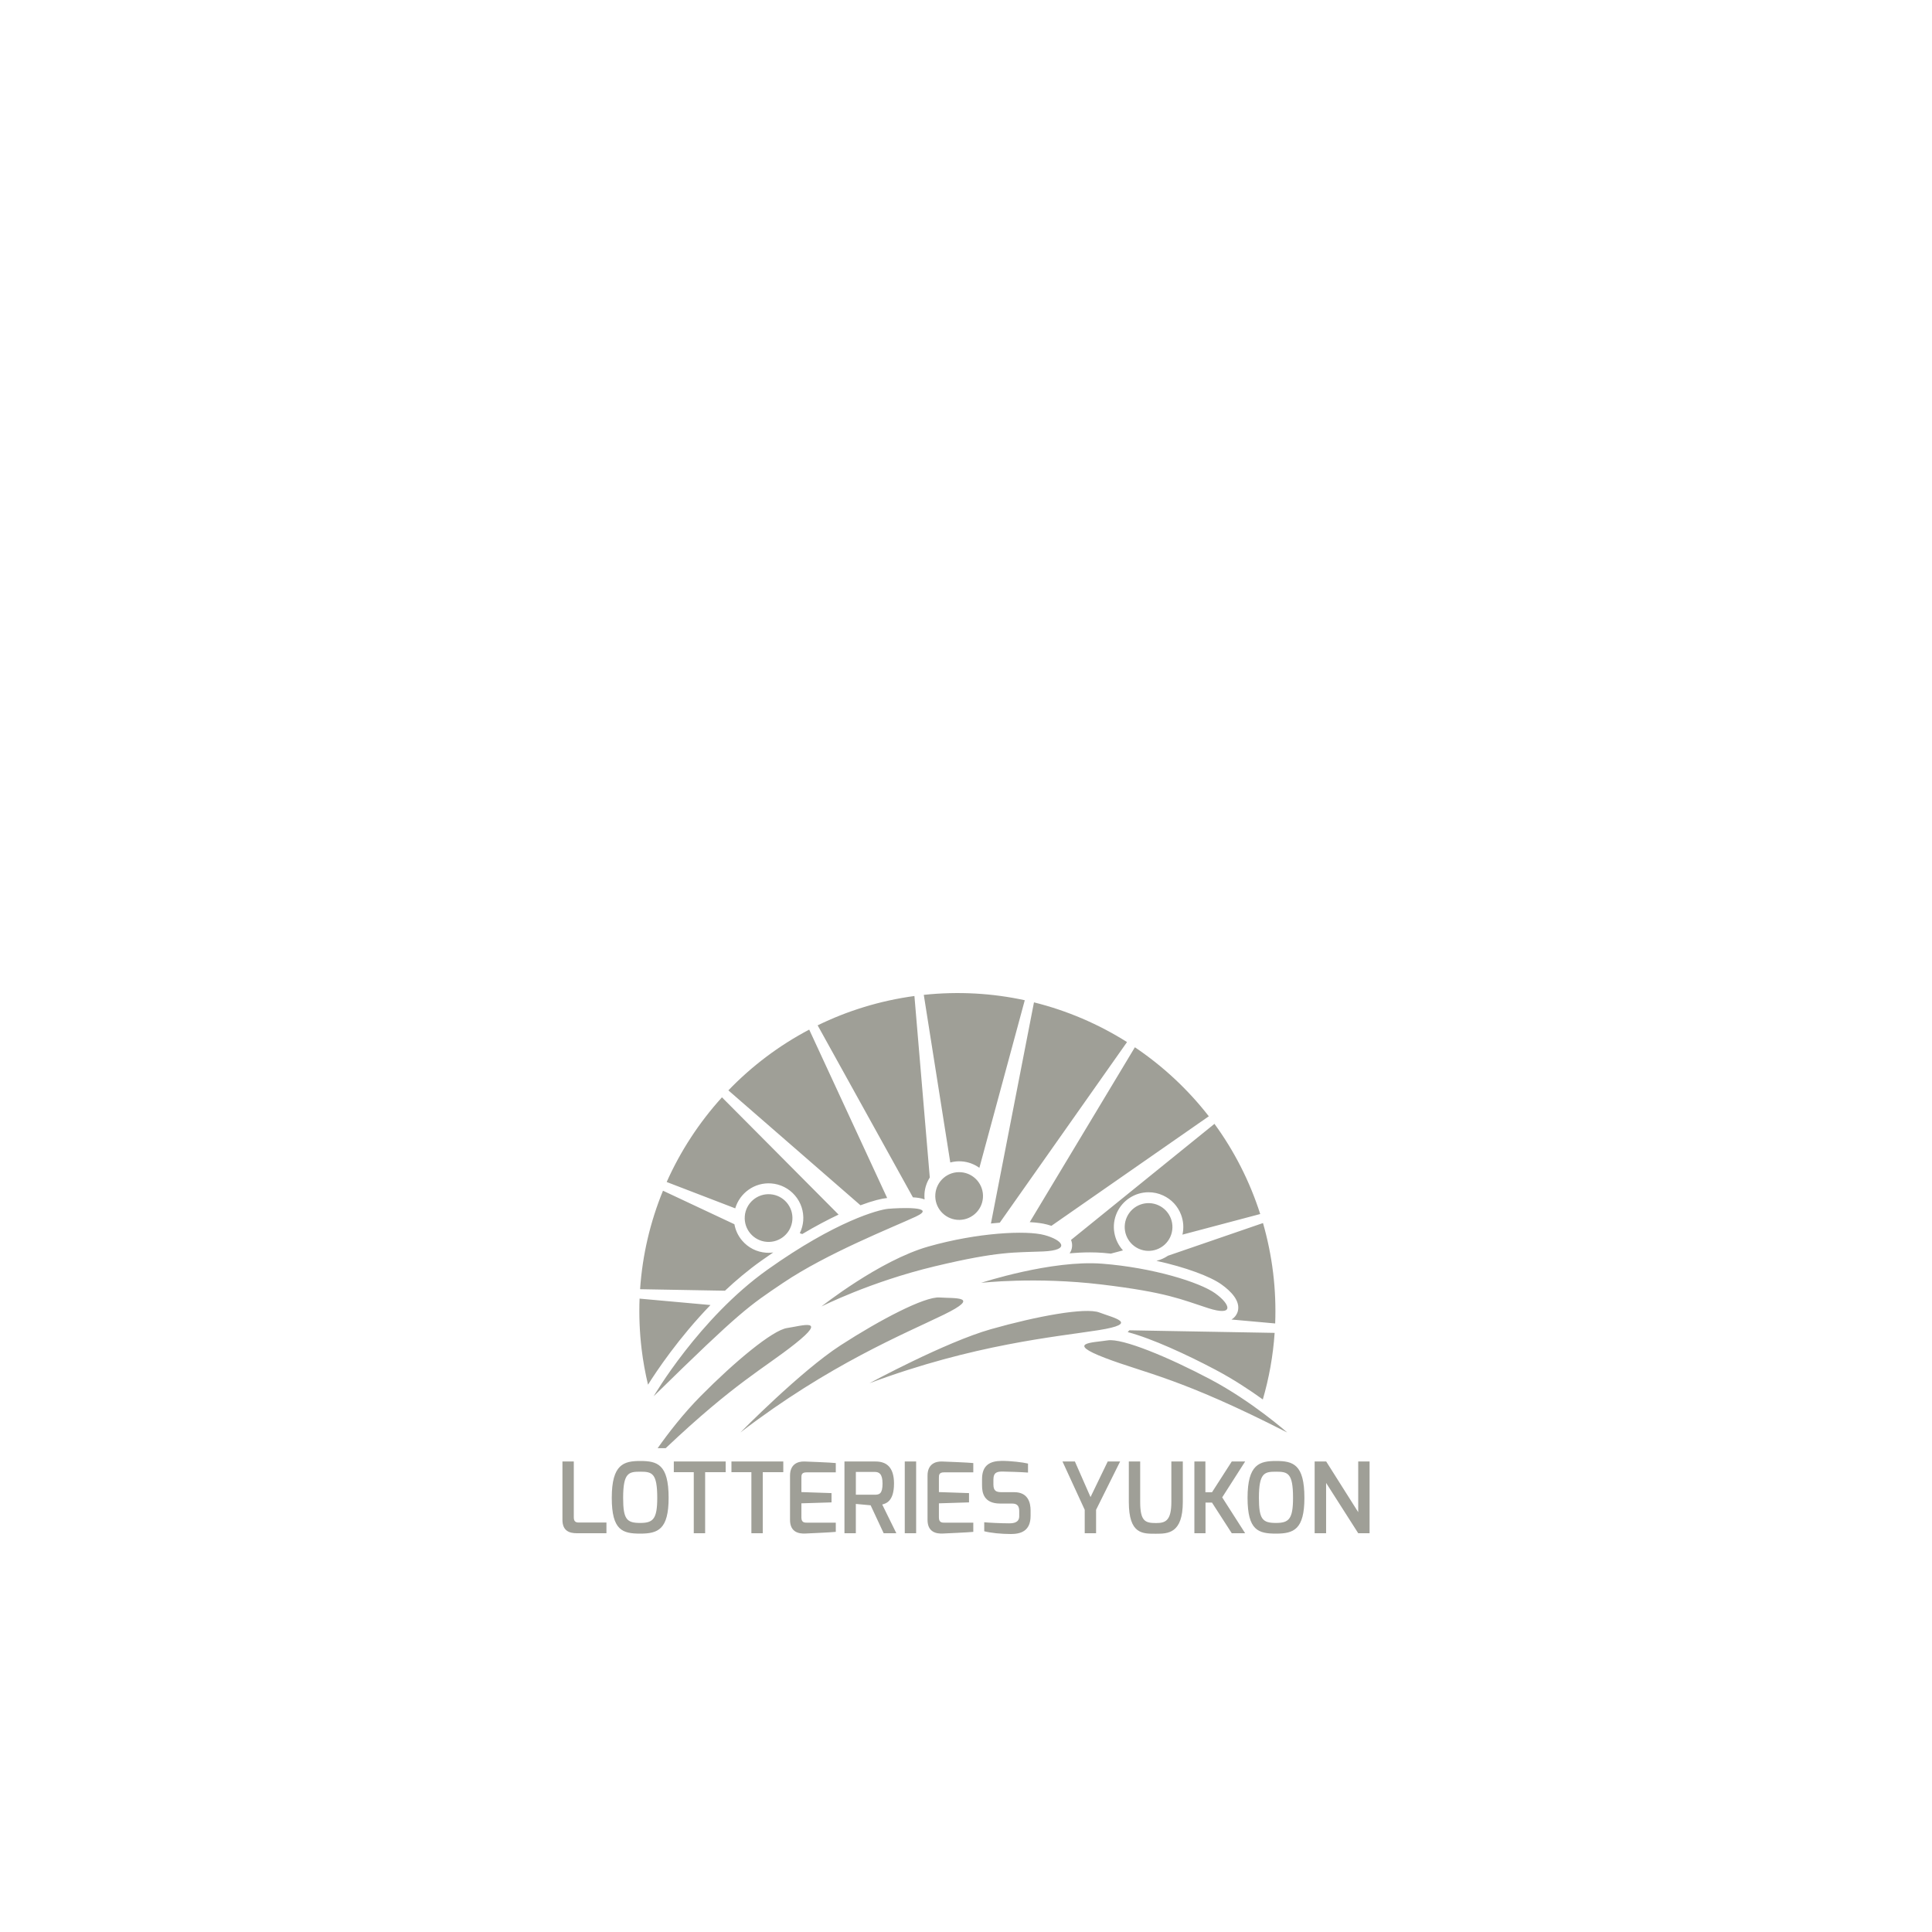 <?xml version="1.0" encoding="UTF-8" standalone="no"?><!DOCTYPE svg PUBLIC "-//W3C//DTD SVG 1.1//EN" "http://www.w3.org/Graphics/SVG/1.1/DTD/svg11.dtd"><svg width="100%" height="100%" viewBox="0 0 150 150" version="1.1" xmlns="http://www.w3.org/2000/svg" xmlns:xlink="http://www.w3.org/1999/xlink" xml:space="preserve" xmlns:serif="http://www.serif.com/" style="fill-rule:evenodd;clip-rule:evenodd;stroke-linejoin:round;stroke-miterlimit:2;"><rect id="logo_loterieyukon" x="0" y="0" width="150" height="150" style="fill:none;"/><path d="M61.712,104.346c2.617,-2.076 0.535,-1.405 -0.604,-1.238c-1.138,0.167 -4.099,2.646 -6.699,5.274c-1.382,1.397 -2.554,2.927 -3.35,4.055l0.624,0c5.371,-5.08 7.653,-6.206 10.029,-8.091m-10.962,4.06c6.787,-6.656 7.404,-7.019 10.034,-8.794c3.421,-2.309 8.507,-4.315 10.309,-5.15c1.801,-0.835 -1.384,-0.68 -2.139,-0.61c-0.755,0.071 -4.049,0.945 -9.36,4.72c-5.312,3.775 -8.844,9.834 -8.844,9.834m9.062,-15.684c-1.021,-0.077 -1.911,0.687 -1.988,1.707c-0.077,1.022 0.687,1.911 1.708,1.988c1.02,0.077 1.909,-0.687 1.987,-1.708c0.077,-1.021 -0.688,-1.91 -1.707,-1.987m25.979,12.706c3.119,1.196 5.854,1.547 14.148,5.791c-0,-0 -2.705,-2.401 -5.971,-4.13c-3.268,-1.727 -6.834,-3.205 -7.972,-3.023c-1.136,0.182 -3.324,0.166 -0.205,1.362m-0.434,-3.526c-1.075,-0.414 -4.869,0.287 -8.427,1.297c-3.556,1.01 -9.428,4.194 -9.428,4.194c8.142,-3.037 14.473,-3.596 17.772,-4.117c3.298,-0.52 1.157,-0.96 0.083,-1.374m-9.188,-2.301c0,0 4.218,-0.489 9.346,0.126c5.128,0.615 6.22,1.173 8.288,1.837c2.067,0.664 1.729,-0.31 0.532,-1.16c-1.199,-0.851 -4.819,-1.985 -8.76,-2.291c-3.94,-0.306 -9.406,1.488 -9.406,1.488m14.689,-3.564c0.427,-0.933 0.018,-2.032 -0.913,-2.458c-0.929,-0.426 -2.029,-0.018 -2.455,0.913c-0.426,0.93 -0.018,2.029 0.912,2.457c0.93,0.426 2.03,0.017 2.456,-0.912m-17.915,4.699c-1.149,-0.08 -4.572,1.702 -7.677,3.71c-3.104,2.007 -7.785,6.773 -7.785,6.773c6.893,-5.29 12.783,-7.679 15.784,-9.143c3.003,-1.464 0.825,-1.257 -0.322,-1.34m-9.17,0.701c-0,-0 3.787,-1.922 8.809,-3.122c5.023,-1.203 6.241,-1.058 8.41,-1.153c2.17,-0.094 1.516,-0.889 0.098,-1.272c-1.419,-0.382 -5.21,-0.191 -9.011,0.89c-3.801,1.079 -8.306,4.657 -8.306,4.657m12.541,-8.438c0.077,-1.022 -0.688,-1.912 -1.708,-1.988c-1.02,-0.078 -1.909,0.687 -1.987,1.708c-0.077,1.02 0.687,1.91 1.707,1.988c1.02,0.076 1.911,-0.688 1.988,-1.708m11.24,10.425c1.862,0.49 4.571,1.737 6.808,2.919c1.382,0.731 2.657,1.571 3.683,2.311c0.483,-1.666 0.797,-3.395 0.917,-5.17l-11.28,-0.2c-0.038,0.05 -0.08,0.096 -0.128,0.14m2.228,-5.534c2.301,0.508 4.177,1.212 5.041,1.826c0.725,0.514 1.532,1.303 1.265,2.14c-0.037,0.118 -0.159,0.402 -0.478,0.591l3.394,0.306c0.049,-1.295 0.001,-2.61 -0.16,-3.936l-0.001,-0c-0.161,-1.327 -0.427,-2.616 -0.785,-3.86l-7.377,2.537c-0.272,0.184 -0.575,0.321 -0.899,0.396m-6.55,-1.083c-0.022,0.198 -0.089,0.362 -0.188,0.499c0.531,-0.045 1.06,-0.073 1.577,-0.073c0.354,0 0.698,0.013 1.02,0.038c0.202,0.016 0.402,0.039 0.604,0.059l0.942,-0.251c-0.707,-0.774 -0.928,-1.926 -0.465,-2.938c0.438,-0.957 1.4,-1.575 2.453,-1.575c0.389,0 0.767,0.082 1.122,0.246c0.656,0.299 1.154,0.837 1.405,1.512c0.185,0.498 0.218,1.026 0.103,1.532l6.038,-1.6c-0.815,-2.552 -2.025,-4.906 -3.553,-7.002l-11.136,9.013c0.072,0.17 0.099,0.351 0.078,0.54m-1.922,-1.732c0.112,0.03 0.219,0.064 0.321,0.097l12.221,-8.505c-1.62,-2.085 -3.562,-3.891 -5.74,-5.358l-8.164,13.577c0.546,0.03 1.003,0.092 1.362,0.189m-3.687,-0.147l9.878,-14.023c-2.21,-1.395 -4.645,-2.442 -7.224,-3.083l-3.342,17.169c0.233,-0.024 0.462,-0.046 0.688,-0.063m-2.953,-4.759c0.502,0.038 0.969,0.213 1.368,0.5l3.524,-13.012c-2.511,-0.544 -5.149,-0.703 -7.84,-0.417l2.057,13.013c0.283,-0.075 0.582,-0.108 0.891,-0.084m-2.886,2.953c-0.014,-0.154 -0.019,-0.309 -0.007,-0.466c0.034,-0.453 0.182,-0.873 0.411,-1.235l-1.193,-14.092c-2.683,0.365 -5.204,1.149 -7.514,2.278l7.396,13.353c0.311,0.016 0.633,0.057 0.907,0.162m-2.908,-0.11c0.001,-0 0.002,-0 0.002,-0l-6.052,-13.074c-2.351,1.238 -4.465,2.837 -6.276,4.718l10.256,8.921c0.959,-0.359 1.662,-0.527 2.07,-0.565m-9.001,-1.132c0.717,0.054 1.373,0.385 1.842,0.932c0.47,0.546 0.698,1.242 0.644,1.96c-0.027,0.346 -0.119,0.672 -0.265,0.968l0.186,0.072c1.045,-0.622 1.992,-1.119 2.825,-1.512l-9.055,-9.105c-1.763,1.945 -3.218,4.163 -4.292,6.574l5.323,2.046c0.351,-1.188 1.498,-2.033 2.792,-1.935m-0.77,6.004c0.316,-0.225 0.626,-0.439 0.93,-0.646c-0.12,0.017 -0.239,0.028 -0.362,0.028c-0.068,-0 -0.136,-0.002 -0.204,-0.008c-0.719,-0.054 -1.374,-0.385 -1.843,-0.931c-0.318,-0.37 -0.524,-0.81 -0.607,-1.278l-5.545,-2.604c-0.984,2.4 -1.597,4.975 -1.778,7.647l6.589,0.118c0.868,-0.817 1.812,-1.609 2.82,-2.326m-8.794,9.622c0.653,-1.041 2.369,-3.616 4.85,-6.185l-5.505,-0.497c-0.05,1.294 -0,2.609 0.16,3.936c0.114,0.935 0.281,1.851 0.495,2.746m55.14,5.963l-0,3.934l-2.486,-3.934l-0.897,-0l0,5.57l0.89,-0l-0,-3.907l2.493,3.907l0.882,-0l0,-5.57l-0.882,-0Zm-6.38,4.771c-1.043,-0 -1.33,-0.27 -1.33,-1.948c0,-1.955 0.437,-2.031 1.33,-2.031c0.914,-0 1.319,0.099 1.319,2.031c-0,1.644 -0.319,1.948 -1.319,1.948m0,-4.81c-1.28,0 -2.212,0.251 -2.212,2.862c-0,2.533 0.842,2.777 2.212,2.777c1.369,0 2.202,-0.319 2.202,-2.777c0,-2.611 -0.886,-2.862 -2.202,-2.862m-3.438,0.039l-1.534,2.39l-0.513,-0l0,-2.39l-0.855,-0l-0,5.57l0.864,-0l-0,-2.378l0.504,-0l1.534,2.378l1.039,-0l-1.781,-2.784l1.781,-2.786l-1.039,-0Zm-4.69,3.135c-0,1.472 -0.461,1.644 -1.187,1.644c-0.831,0 -1.233,-0.123 -1.233,-1.644l0,-3.135l-0.882,-0l-0,3.135c-0,2.534 1.079,2.474 2.115,2.474c0.92,-0 2.077,-0.016 2.077,-2.474l-0,-3.135l-0.89,-0l-0,3.135Zm-6.275,-0.373l-1.214,-2.762l-0.963,-0l1.726,3.752l-0,1.818l0.882,-0l0,-1.818l1.866,-3.752l-0.962,-0l-1.335,2.762Zm-5.923,-0.379l-0.953,0c-0.44,0 -0.665,-0.079 -0.665,-0.612l0,-0.356c0,-0.606 0.322,-0.646 0.811,-0.631c0.176,-0 1.39,0.037 1.876,0.076l-0,-0.699c-0.385,-0.097 -1.406,-0.217 -2.062,-0.207c-0.852,0.009 -1.507,0.304 -1.507,1.408l0,0.489c0,0.541 0.111,1.415 1.409,1.415l0.931,0c0.44,0 0.547,0.243 0.547,0.603l-0,0.379c-0,0.515 -0.473,0.553 -0.79,0.553c-0.708,0 -1.623,-0.053 -1.927,-0.083l0,0.699c0.494,0.13 1.319,0.214 2.06,0.214c0.754,-0 1.539,-0.21 1.539,-1.408l-0,-0.424c-0,-0.619 -0.207,-1.416 -1.269,-1.416m-6.732,-1.287l-0,3.437c-0,0.967 0.696,1.085 1.194,1.06c0,-0 2.084,-0.092 2.359,-0.129l-0,-0.714l-2.199,-0c-0.221,-0 -0.466,0.008 -0.471,-0.396l-0,-1.106l2.338,-0.073l-0,-0.721l-2.338,-0.079l-0,-1.106c-0,-0.206 -0,-0.426 0.395,-0.426l2.275,-0l-0,-0.721c-0.312,-0.043 -2.435,-0.122 -2.435,-0.122c-0.519,-0.015 -1.118,0.209 -1.118,1.096m-1.768,4.474l0.883,0l-0,-5.57l-0.883,-0l0,5.57Zm-2.334,-2.99l-1.463,-0l0,-1.77l1.463,0c0.335,0 0.608,0.138 0.608,0.904c0,0.796 -0.245,0.866 -0.608,0.866m1.499,-0.866c-0,-1.306 -0.616,-1.714 -1.433,-1.714l-2.414,-0l-0,5.57l0.883,-0l0,-2.275l1.149,0.106l1.012,2.169l0.984,-0l-1.097,-2.231c0.274,-0.074 0.916,-0.222 0.916,-1.625m-8.073,-0.618l0,3.437c0,0.967 0.696,1.085 1.195,1.06c-0,-0 2.083,-0.092 2.358,-0.129l-0,-0.714l-2.199,-0c-0.22,-0 -0.467,0.008 -0.471,-0.396l0,-1.106l2.339,-0.073l-0,-0.721l-2.339,-0.079l0,-1.106c0,-0.206 0,-0.426 0.395,-0.426l2.275,-0l-0,-0.721c-0.311,-0.043 -2.435,-0.122 -2.435,-0.122c-0.519,-0.015 -1.118,0.209 -1.118,1.096m-4.548,-0.266l1.548,-0l-0,4.74l0.883,-0l-0,-4.74l1.594,-0l0,-0.83l-4.025,-0l-0,0.83Zm-4.475,-0l1.549,-0l0,4.74l0.883,-0l0,-4.74l1.594,-0l0,-0.83l-4.026,-0l0,0.83Zm-2.605,3.941c-1.043,-0 -1.329,-0.27 -1.329,-1.948c-0,-1.955 0.437,-2.031 1.329,-2.031c0.915,-0 1.319,0.099 1.319,2.031c0,1.644 -0.319,1.948 -1.319,1.948m-0,-4.81c-1.279,0 -2.212,0.251 -2.212,2.862c0,2.533 0.842,2.777 2.212,2.777c1.37,0 2.202,-0.319 2.202,-2.777c-0,-2.611 -0.885,-2.862 -2.202,-2.862m-5.16,4.384l0,-4.345l-0.882,-0l-0,4.532c-0,0.859 0.545,1.038 1.114,1.038l2.302,-0l0,-0.83l-2.062,0c-0.221,0 -0.472,0.008 -0.472,-0.395" style="fill:#9f9f97;fill-rule:nonzero;"/></svg>
